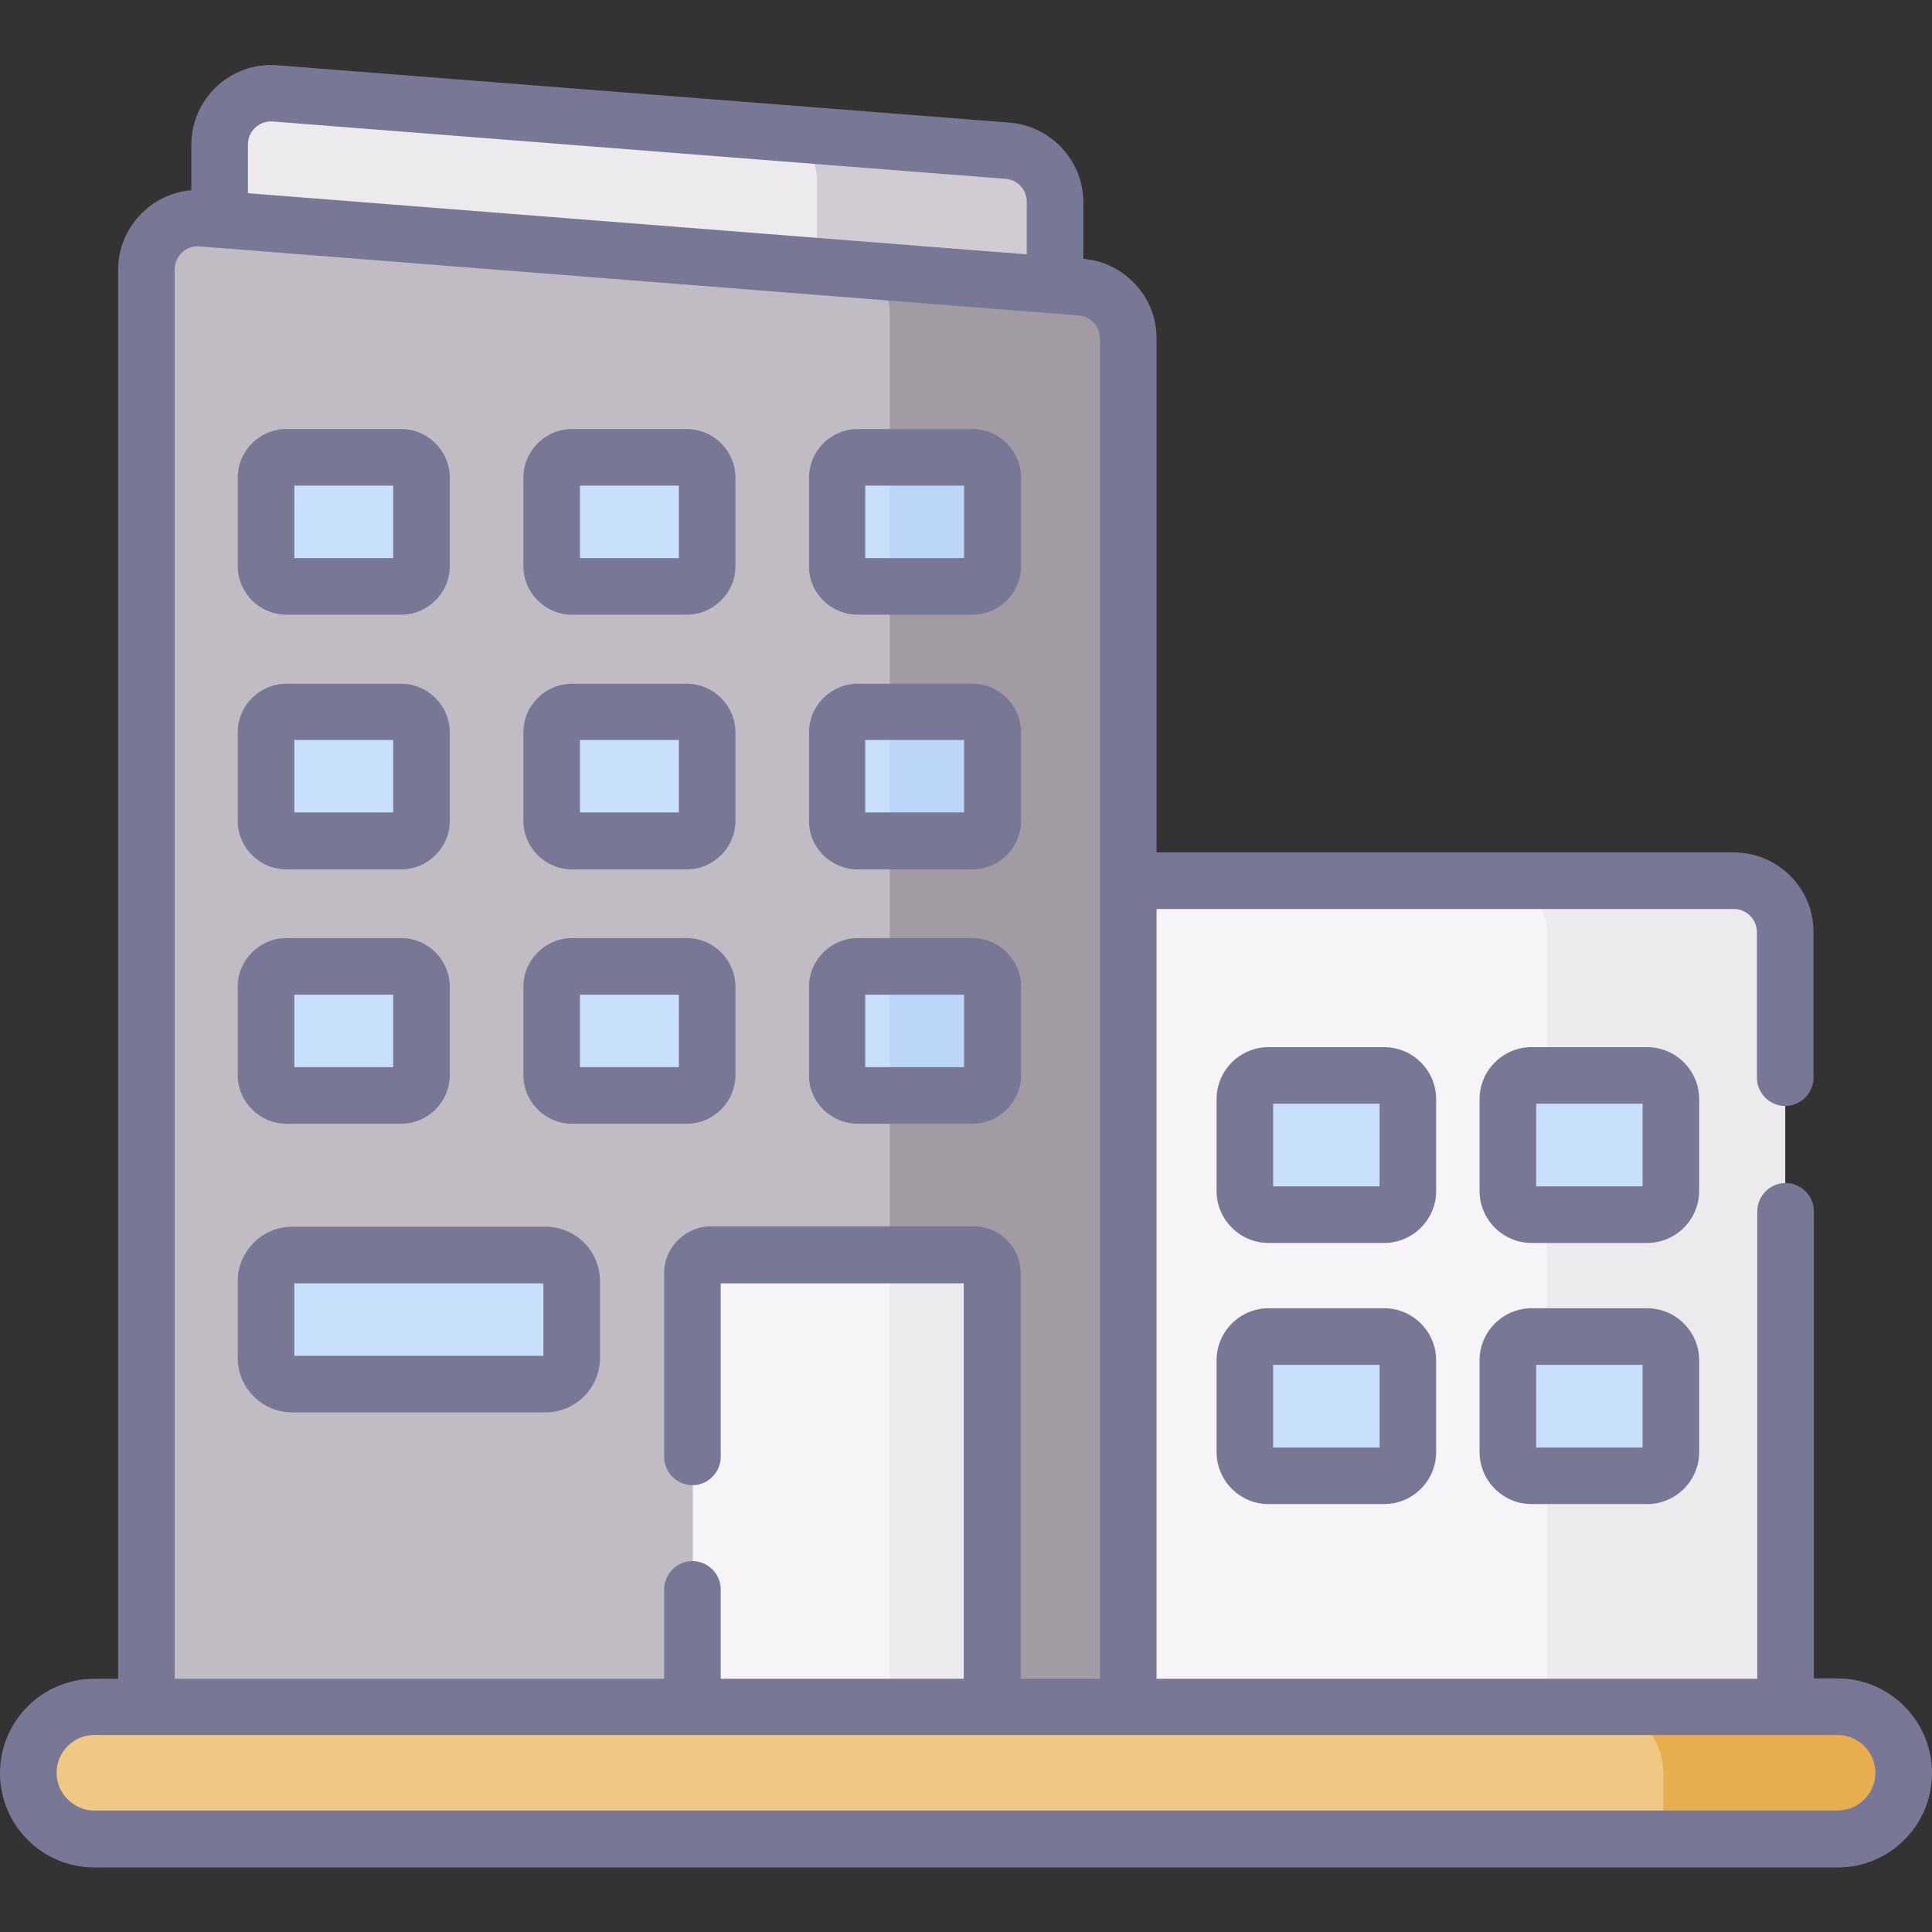 <?xml version="1.0" encoding="utf-8"?>
<!-- Generator: Adobe Illustrator 25.4.1, SVG Export Plug-In . SVG Version: 6.00 Build 0)  -->
<svg version="1.1" id="Capa_1" xmlns="http://www.w3.org/2000/svg" xmlns:xlink="http://www.w3.org/1999/xlink" x="0px" y="0px"
	 viewBox="0 0 512 512" style="enable-background:new 0 0 512 512;" xml:space="preserve">
<rect x="0" y="0" width="512" height="512" fill="#333333" stroke="none"/>
<style type="text/css">
	.st0{fill:#F7F4F7;}
	.st1{fill:#EDEAED;}
	.st2{fill:#D1CCD3;}
	.st3{fill:#C1BCC4;}
	.st4{fill:#A39BA3;}
	.st5{fill:#C9E0FD;}
	.st6{fill:#EFC984;}
	.st7{fill:#E8AE4D;}
	.st8{fill:#BCD6F9;}
	.st9{fill:#787896;}
</style>
<g>
	<g>
		<g>
			<g>
				<g>
					<g>
						<path class="st0" d="M399.6,233.4h-166v228.2h179.6V247.1C413.2,239.5,407.1,233.4,399.6,233.4L399.6,233.4z"/>
						<path class="st1" d="M459.5,233.4h-63.1c7.5,0,13.6,6.1,13.6,13.6v214.5h63.1V247.1C473.2,239.5,467.1,233.4,459.5,233.4
							L459.5,233.4z"/>
						<g>
							<g>
								<g>
									<path class="st1" d="M214.4,35.8L72.9,24.7c-7.9-0.6-14.7,5.6-14.7,13.6v36.9L221.1,88V47.5
										C221.1,42.6,218.4,38.2,214.4,35.8z"/>
								</g>
								<path class="st2" d="M267.1,40L209,35.4c4.4,2.3,7.5,6.9,7.5,12.1v40.1l63.3,5v-39C279.7,46.4,274.2,40.5,267.1,40z"/>
								<path class="st3" d="M234.9,72L53.5,57.8c-7.9-0.6-14.7,5.6-14.7,13.6v390.2h201.6V83C240.5,78.5,238.3,74.5,234.9,72
									L234.9,72z"/>
								<path class="st4" d="M286.5,76l-56.8-4.5c3.7,2.4,6.1,6.6,6.1,11.4v378.6H299v-372C299,82.5,293.6,76.6,286.5,76L286.5,76z"
									/>
								<g>
									<g>
										<path class="st5" d="M106.3,155.4H75.9c-3,0-5.4-2.4-5.4-5.4v-23.4c0-3,2.4-5.4,5.4-5.4h30.4c3,0,5.4,2.4,5.4,5.4V150
											C111.7,153,109.3,155.4,106.3,155.4L106.3,155.4z"/>
										<path class="st5" d="M182,155.4h-30.4c-3,0-5.4-2.4-5.4-5.4v-23.4c0-3,2.4-5.4,5.4-5.4H182c3,0,5.4,2.4,5.4,5.4V150
											C187.4,153,185,155.4,182,155.4L182,155.4z"/>
										<path class="st5" d="M240.5,121.2h-13.2c-3,0-5.4,2.4-5.4,5.4V150c0,3,2.4,5.4,5.4,5.4h13.2V121.2z"/>
									</g>
									<g>
										<path class="st5" d="M106.3,222.9H75.9c-3,0-5.4-2.4-5.4-5.4v-23.4c0-3,2.4-5.4,5.4-5.4h30.4c3,0,5.4,2.4,5.4,5.4v23.4
											C111.7,220.4,109.3,222.9,106.3,222.9z"/>
										<path class="st5" d="M182,222.9h-30.4c-3,0-5.4-2.4-5.4-5.4v-23.4c0-3,2.4-5.4,5.4-5.4H182c3,0,5.4,2.4,5.4,5.4v23.4
											C187.4,220.4,185,222.9,182,222.9z"/>
										<path class="st5" d="M240.5,188.6h-13.2c-3,0-5.4,2.4-5.4,5.4v23.4c0,3,2.4,5.4,5.4,5.4h13.2V188.6z"/>
									</g>
									<g>
										<path class="st5" d="M106.3,290.3H75.9c-3,0-5.4-2.4-5.4-5.4v-23.4c0-3,2.4-5.4,5.4-5.4h30.4c3,0,5.4,2.4,5.4,5.4v23.4
											C111.7,287.9,109.3,290.3,106.3,290.3z"/>
										<path class="st5" d="M144.6,366.8H77.4c-3.8,0-6.9-3.1-6.9-6.9v-20.4c0-3.8,3.1-6.9,6.9-6.9h67.2c3.8,0,6.9,3.1,6.9,6.9
											v20.4C151.5,363.7,148.4,366.8,144.6,366.8z"/>
										<path class="st5" d="M182,290.3h-30.4c-3,0-5.4-2.4-5.4-5.4v-23.4c0-3,2.4-5.4,5.4-5.4H182c3,0,5.4,2.4,5.4,5.4v23.4
											C187.4,287.9,185,290.3,182,290.3z"/>
										<path class="st5" d="M240.5,256.1h-13.2c-3,0-5.4,2.4-5.4,5.4v23.4c0,3,2.4,5.4,5.4,5.4h13.2V256.1z"/>
									</g>
								</g>
							</g>
							<path class="st0" d="M188.5,332.6c-2.7,0-4.9,2.2-4.9,4.9v124.2h56.8v-129L188.5,332.6z"/>
							<path class="st1" d="M258.2,332.6h-22.4v129h27.3V337.4C263.1,334.7,260.9,332.6,258.2,332.6z"/>
						</g>
					</g>
				</g>
				<path class="st6" d="M425,452.3H25c-9.7,0-17.5,7.8-17.5,17.5s7.8,17.5,17.5,17.5h415.8l1.7-2.2v-15.3
					C442.5,460.1,434.7,452.3,425,452.3L425,452.3z"/>
				<path class="st7" d="M487,452.3h-63.7c9.7,0,17.5,7.8,17.5,17.5v17.5H487c9.7,0,17.5-7.8,17.5-17.5S496.7,452.3,487,452.3z"/>
			</g>
			<g>
				<path class="st8" d="M263.1,150v-23.4c0-3-2.4-5.4-5.4-5.4h-21.9v34.2h21.9C260.7,155.4,263.1,153,263.1,150z"/>
				<path class="st8" d="M263.1,217.4v-23.4c0-3-2.4-5.4-5.4-5.4h-21.9v34.2h21.9C260.7,222.9,263.1,220.4,263.1,217.4L263.1,217.4z
					"/>
				<path class="st8" d="M263.1,284.9v-23.4c0-3-2.4-5.4-5.4-5.4h-21.9v34.2h21.9C260.7,290.3,263.1,287.9,263.1,284.9L263.1,284.9z
					"/>
			</g>
		</g>
		<g>
			<g>
				<path class="st5" d="M366.8,321.9h-30.6c-3.5,0-6.3-2.8-6.3-6.3v-24.3c0-3.5,2.8-6.3,6.3-6.3h30.6c3.5,0,6.3,2.8,6.3,6.3v24.3
					C373.1,319.1,370.3,321.9,366.8,321.9z"/>
				<path class="st5" d="M366.8,391.1h-30.6c-3.5,0-6.3-2.8-6.3-6.3v-24.3c0-3.5,2.8-6.3,6.3-6.3h30.6c3.5,0,6.3,2.8,6.3,6.3v24.3
					C373.1,388.3,370.3,391.1,366.8,391.1z"/>
			</g>
			<g>
				<path class="st5" d="M436.5,321.9h-30.6c-3.5,0-6.3-2.8-6.3-6.3v-24.3c0-3.5,2.8-6.3,6.3-6.3h30.6c3.5,0,6.3,2.8,6.3,6.3v24.3
					C442.8,319.1,440,321.9,436.5,321.9z"/>
				<path class="st5" d="M436.5,391.1h-30.6c-3.5,0-6.3-2.8-6.3-6.3v-24.3c0-3.5,2.8-6.3,6.3-6.3h30.6c3.5,0,6.3,2.8,6.3,6.3v24.3
					C442.8,388.3,440,391.1,436.5,391.1z"/>
			</g>
		</g>
	</g>
	<g>
		<g>
			<path class="st9" d="M487,444.8h-6.3V321c0-4.1-3.4-7.5-7.5-7.5s-7.5,3.4-7.5,7.5v123.9H306.5V240.9h153c3.4,0,6.1,2.8,6.1,6.1
				v38.6c0,4.1,3.4,7.5,7.5,7.5s7.5-3.4,7.5-7.5v-38.6c0-11.7-9.5-21.1-21.1-21.1h-153V89.6c0-10.9-8.5-20.1-19.4-21v-15
				c0-11-8.6-20.2-19.5-21.1L73.5,17.3c-12.3-1-22.8,8.8-22.8,21.1v12c-11.1,1-19.4,10.3-19.4,21.1v373.4H25c-13.8,0-25,11.2-25,25
				s11.2,25,25,25h462c13.8,0,25-11.2,25-25S500.8,444.8,487,444.8z M65.7,38.3c0-3.6,3.1-6.4,6.6-6.1l194.2,15.2
				c3.2,0.2,5.6,2.9,5.6,6.1v13.9L65.7,51.2L65.7,38.3L65.7,38.3z M46.3,71.4c0-3.6,3.1-6.4,6.6-6.1l232.9,18.3
				c3.2,0.2,5.7,2.9,5.7,6.1v355.2h-21V337.4c0-6.8-5.6-12.4-12.4-12.4h-69.7c-6.8,0-12.4,5.6-12.4,12.4v48.7c0,4.1,3.4,7.5,7.5,7.5
				s7.5-3.4,7.5-7.5v-46h64.4v104.8h-64.4v-23.7c0-4.1-3.4-7.5-7.5-7.5s-7.5,3.4-7.5,7.5v23.7H46.3L46.3,71.4z M487,479.8H25
				c-5.5,0-10-4.5-10-10s4.5-10,10-10h462c5.5,0,10,4.5,10,10S492.5,479.8,487,479.8z"/>
			<path class="st9" d="M75.9,162.9h30.4c7.1,0,12.9-5.8,12.9-12.9v-23.4c0-7.1-5.8-12.9-12.9-12.9H75.9c-7.1,0-12.9,5.8-12.9,12.9
				V150C63,157.1,68.8,162.9,75.9,162.9z M78,128.7h26.2v19.2H78V128.7z"/>
			<path class="st9" d="M151.6,162.9H182c7.1,0,12.9-5.8,12.9-12.9v-23.4c0-7.1-5.8-12.9-12.9-12.9h-30.4c-7.1,0-12.9,5.8-12.9,12.9
				V150C138.7,157.1,144.5,162.9,151.6,162.9z M153.7,128.7h26.2v19.2h-26.2V128.7z"/>
			<path class="st9" d="M227.3,162.9h30.4c7.1,0,12.9-5.8,12.9-12.9v-23.4c0-7.1-5.8-12.9-12.9-12.9h-30.4
				c-7.1,0-12.9,5.8-12.9,12.9V150C214.3,157.1,220.2,162.9,227.3,162.9L227.3,162.9z M229.3,128.7h26.2v19.2h-26.2V128.7z"/>
			<path class="st9" d="M75.9,230.4h30.4c7.1,0,12.9-5.8,12.9-12.9v-23.4c0-7.1-5.8-12.9-12.9-12.9H75.9c-7.1,0-12.9,5.8-12.9,12.9
				v23.4C63,224.6,68.8,230.4,75.9,230.4L75.9,230.4z M78,196.1h26.2v19.2H78V196.1z"/>
			<path class="st9" d="M151.6,230.4H182c7.1,0,12.9-5.8,12.9-12.9v-23.4c0-7.1-5.8-12.9-12.9-12.9h-30.4c-7.1,0-12.9,5.8-12.9,12.9
				v23.4C138.7,224.6,144.5,230.4,151.6,230.4L151.6,230.4z M153.7,196.1h26.2v19.2h-26.2V196.1z"/>
			<path class="st9" d="M227.3,230.4h30.4c7.1,0,12.9-5.8,12.9-12.9v-23.4c0-7.1-5.8-12.9-12.9-12.9h-30.4
				c-7.1,0-12.9,5.8-12.9,12.9v23.4C214.3,224.6,220.2,230.4,227.3,230.4L227.3,230.4z M229.3,196.1h26.2v19.2h-26.2V196.1z"/>
			<path class="st9" d="M75.9,297.8h30.4c7.1,0,12.9-5.8,12.9-12.9v-23.4c0-7.1-5.8-12.9-12.9-12.9H75.9c-7.1,0-12.9,5.8-12.9,12.9
				v23.4C63,292,68.8,297.8,75.9,297.8z M78,263.6h26.2v19.2H78V263.6z"/>
			<path class="st9" d="M144.6,325.1H77.4c-7.9,0-14.4,6.5-14.4,14.4v20.4c0,7.9,6.5,14.4,14.4,14.4h67.2c7.9,0,14.4-6.5,14.4-14.4
				v-20.4C159,331.5,152.5,325.1,144.6,325.1z M144,359.3H78v-19.2h66V359.3z"/>
			<path class="st9" d="M151.6,297.8H182c7.1,0,12.9-5.8,12.9-12.9v-23.4c0-7.1-5.8-12.9-12.9-12.9h-30.4c-7.1,0-12.9,5.8-12.9,12.9
				v23.4C138.7,292,144.5,297.8,151.6,297.8z M153.7,263.6h26.2v19.2h-26.2V263.6z"/>
			<path class="st9" d="M227.3,297.8h30.4c7.1,0,12.9-5.8,12.9-12.9v-23.4c0-7.1-5.8-12.9-12.9-12.9h-30.4
				c-7.1,0-12.9,5.8-12.9,12.9v23.4C214.3,292,220.2,297.8,227.3,297.8L227.3,297.8z M229.3,263.6h26.2v19.2h-26.2V263.6z"/>
			<path class="st9" d="M380.6,291.3c0-7.6-6.2-13.8-13.8-13.8h-30.6c-7.6,0-13.8,6.2-13.8,13.8v24.3c0,7.6,6.2,13.8,13.8,13.8h30.6
				c7.6,0,13.8-6.2,13.8-13.8V291.3z M365.6,314.4h-28.2v-21.9h28.2V314.4z"/>
			<path class="st9" d="M366.8,346.7h-30.6c-7.6,0-13.8,6.2-13.8,13.8v24.3c0,7.6,6.2,13.8,13.8,13.8h30.6c7.6,0,13.8-6.2,13.8-13.8
				v-24.3C380.6,352.9,374.4,346.7,366.8,346.7z M365.6,383.6h-28.2v-21.9h28.2V383.6z"/>
			<path class="st9" d="M450.3,291.3c0-7.6-6.2-13.8-13.8-13.8h-30.6c-7.6,0-13.8,6.2-13.8,13.8v24.3c0,7.6,6.2,13.8,13.8,13.8h30.6
				c7.6,0,13.8-6.2,13.8-13.8V291.3z M435.3,314.4h-28.2v-21.9h28.2V314.4z"/>
			<path class="st9" d="M436.5,346.7h-30.6c-7.6,0-13.8,6.2-13.8,13.8v24.3c0,7.6,6.2,13.8,13.8,13.8h30.6c7.6,0,13.8-6.2,13.8-13.8
				v-24.3C450.3,352.9,444.1,346.7,436.5,346.7z M435.3,383.6h-28.2v-21.9h28.2V383.6z"/>
		</g>
	</g>
</g>
</svg>
